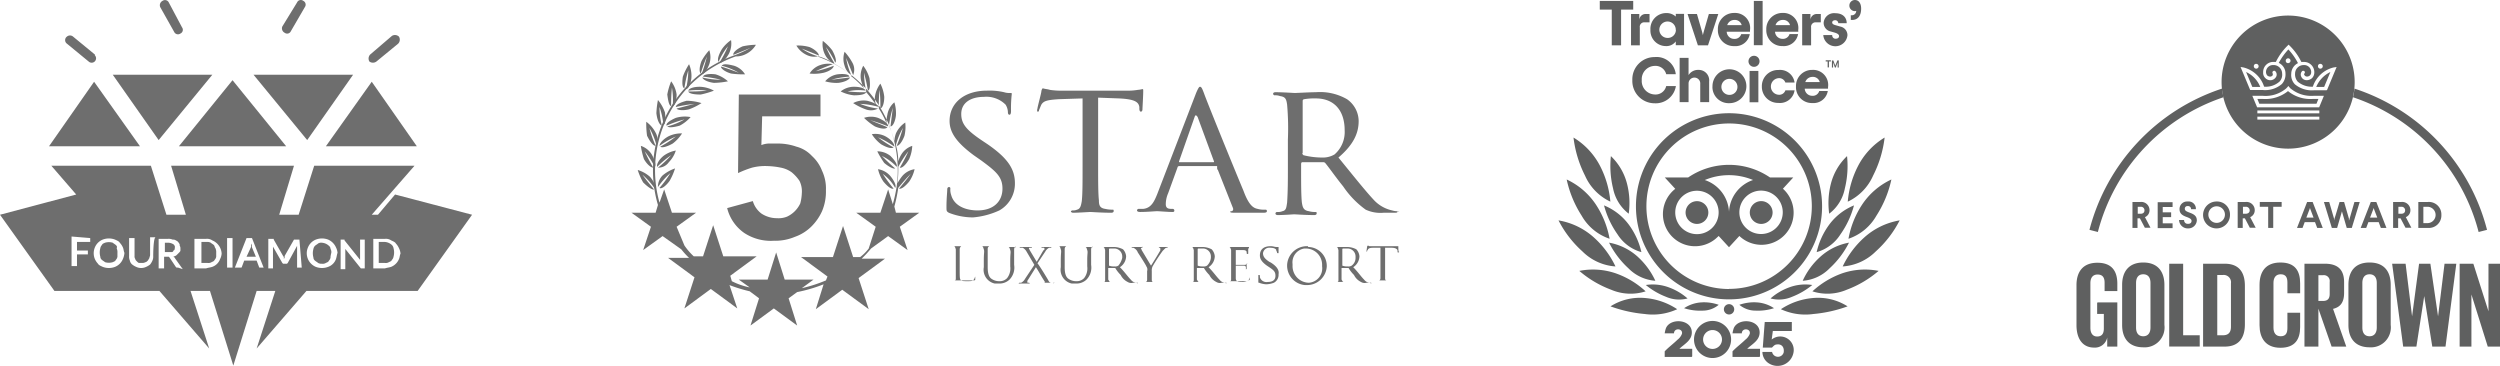<svg xmlns="http://www.w3.org/2000/svg" width="321.456" height="47.049" viewBox="0 0 321.456 47.049">
  <g id="Grupo_391" data-name="Grupo 391" transform="translate(-5968 -10724.999)">
    <g id="Grupo_364" data-name="Grupo 364" transform="translate(171 5495)">
      <g id="Grupo_323" transform="translate(-1115 1315.019)">
        <g id="Grupo_208">
          <g id="Capa_1_00000063625779577249872560000001848298983703057316_" transform="translate(6912 3914.991)">
            <g id="Grupo_206">
              <path id="Trazado_1539" d="M45.4,9.6H32.6L39.5,18Z" fill="#6e6e6e"/>
              <path id="Trazado_1540" d="M27.3,9.6H14.5L20.4,18Z" fill="#6e6e6e"/>
              <path id="Trazado_1541" d="M41.9,18.8H53.6l-5.8-8.3Z" fill="#6e6e6e"/>
              <path id="Trazado_1542" d="M12.1,10.5,6.3,18.8H18Z" fill="#6e6e6e"/>
              <path id="Trazado_1543" d="M29.9,18.8h6.9l-6.9-8.5L23,18.8Z" fill="#6e6e6e"/>
              <path id="Trazado_1544" d="M22.4,4.1a.54.54,0,0,0,.8.2.524.524,0,0,0,.2-.8h0L21.7.3a.54.54,0,0,0-.8-.2.63.63,0,0,0-.3.8h0Z" fill="#6e6e6e"/>
              <path id="Trazado_1545" d="M36.6,4.2a.524.524,0,0,0,.8-.2h0L39.2.9A.54.54,0,0,0,39,.1a.524.524,0,0,0-.8.2L36.3,3.4a.63.63,0,0,0,.3.8Z" fill="#6e6e6e"/>
              <path id="Trazado_1546" d="M8.6,5.6l2.8,2.3a.566.566,0,0,0,.8-.8V7L9.4,4.7a.608.608,0,0,0-.8,0h0a.561.561,0,0,0,0,.9Z" fill="#6e6e6e"/>
              <path id="Trazado_1547" d="M48.4,7.9l2.8-2.3a.744.744,0,0,0,.1-.9.744.744,0,0,0-.9-.1L47.6,7a.744.744,0,0,0-.1.9.75.75,0,0,0,.9,0Z" fill="#6e6e6e"/>
              <g id="Grupo_205">
                <path id="Trazado_1548" d="M27.5,31.5c-.1-.1-.3-.2-.4-.3a.9.9,0,0,0-.5-.1h-.7v2.7h.8a.749.749,0,0,0,.5-.1c.2-.1.3-.1.4-.3a.758.758,0,0,0,.2-.4v-.5a1.268,1.268,0,0,0-.1-.6C27.6,31.8,27.6,31.6,27.5,31.5Z" fill="#6e6e6e"/>
                <path id="Trazado_1549" d="M42.3,31.6a1.489,1.489,0,0,0-.9-.4.749.749,0,0,0-.5.1c-.1.1-.3.2-.4.3a.758.758,0,0,0-.2.4,2.045,2.045,0,0,0,0,1.1.52.52,0,0,0,.2.4c.1.1.3.2.4.3a.9.9,0,0,0,.5.1.749.749,0,0,0,.5-.1c.2-.1.3-.1.4-.3a.758.758,0,0,0,.2-.4V33a4.331,4.331,0,0,1,.1-.5.749.749,0,0,0-.1-.5.52.52,0,0,0-.2-.4Z" fill="#6e6e6e"/>
                <path id="Trazado_1550" d="M32.4,31.5v-.2l-.1.2v.2L31.7,33h1.2l-.5-1.2Z" fill="#6e6e6e"/>
                <path id="Trazado_1551" d="M22.5,31.8a.52.52,0,0,0-.2-.4,1.421,1.421,0,0,0-.6-.2h-.5v1.2h.9a.215.215,0,0,0,.2-.2c.1,0,.1-.1.2-.2a.139.139,0,0,1,0-.2Z" fill="#6e6e6e"/>
                <path id="Trazado_1552" d="M50.8,25l-2.2,2.6h-.8l5.5-6.3H40.4l-2,6.3H35.9l1.9-6.3H22l1.9,6.3H21.4l-2-6.3H6.6L9.8,25,0,27.6l7,9.8H20.5l6.4,7.4-2.4-7.4H27L30,47l3-9.6h2.4L33,44.8l6.4-7.4H53.7l7-9.8ZM11.6,30.6v.5H9.9v1.1h1.4v.5H9.9v1.5H9.2V30.4Zm4.2,2.7a1.838,1.838,0,0,1-1,1,2.208,2.208,0,0,1-1.6,0c-.2-.1-.5-.2-.6-.4a2.092,2.092,0,0,1-.4-.6,1.95,1.95,0,0,1,0-1.5,1.838,1.838,0,0,1,1-1,2.208,2.208,0,0,1,1.6,0c.2.1.5.2.6.4a2.092,2.092,0,0,1,.4.6c.1.2.1.5.2.7A2.354,2.354,0,0,1,15.8,33.3Zm3.9-.4a1.268,1.268,0,0,1-.1.6,2.186,2.186,0,0,1-.3.5,2.186,2.186,0,0,1-.5.3,1.483,1.483,0,0,1-1.3,0A2.186,2.186,0,0,1,17,34a.85.85,0,0,1-.3-.5,1.268,1.268,0,0,1-.1-.6V30.6h.7v2.3a.6.6,0,0,0,.1.4c0,.1.1.2.2.3s.2.2.3.2h.4a.756.756,0,0,0,.4-.1c.1,0,.2-.1.3-.2s.1-.2.2-.3c0-.1.1-.3.1-.4V30.5H20c-.3.1-.3,2.4-.3,2.4Zm3.2,1.5h-.2l-.1-.1-.8-1.2-.1-.1h-.6v1.5h-.7V30.7h1.2a1.268,1.268,0,0,1,.6.1h.1c.2,0,.3.1.5.2a1.38,1.38,0,0,1,.3.4v.1c0,.1.1.2.1.4v.3c0,.1-.1.2-.2.3l-.1.1-.2.2c-.1.1-.2.1-.4.2.1.1.2.1.2.2l1,1.4-.6-.2Zm5.4-1.1a1.651,1.651,0,0,1-1,1c-.3.1-.5.1-.8.2H25V30.7h1.5a1.2,1.2,0,0,1,.8.2,1.948,1.948,0,0,1,1.2,1.7,1.854,1.854,0,0,1-.2.7Zm1.6,1.1h-.7V30.6h.7Zm3.7,0h-.2a.1.1,0,0,1-.1-.1l-.3-.8H31.4l-.3.8a.1.1,0,0,1-.1.1h-.8l1.5-3.8h.7l1.5,3.8Zm5.2,0h-.6V31.6L37,33.8l-.1.1h-.5l-.1-.1-1.2-2.1v2.8h-.6V30.7h.7v.1l1.2,2.1a.349.349,0,0,1,.1.2v.2l.1-.2v-.2l1.2-2.1h.7l.3,3.6Zm4.4-1.1a1.651,1.651,0,0,1-1,1,2.208,2.208,0,0,1-1.6,0,1.9,1.9,0,0,1-1-2.5,1.838,1.838,0,0,1,1-1,2.208,2.208,0,0,1,1.6,0,1.949,1.949,0,0,1,1,1,1.854,1.854,0,0,1,.2.7C43.3,32.8,43.3,33,43.2,33.3Zm4,1.2h-.8l-2-2.5v2.6h-.6V30.8h.5v.1l2,2.5V30.8h.6v3.7Zm4.1-1.2a1.839,1.839,0,0,1-1,1c-.3.1-.5.1-.8.2H48V30.7h1.5a1.2,1.2,0,0,1,.8.2c.2.1.5.2.6.4a2.092,2.092,0,0,1,.4.6,1.854,1.854,0,0,1,.2.7c-.1.2-.1.5-.2.7Z" fill="#6e6e6e"/>
                <path id="Trazado_1553" d="M50.4,31.5a1.489,1.489,0,0,0-.9-.4h-.8v2.7h.8a.749.749,0,0,0,.5-.1c.2-.1.3-.1.4-.3a.758.758,0,0,0,.2-.4,2.054,2.054,0,0,0,0-1.1.758.758,0,0,0-.2-.4Z" fill="#6e6e6e"/>
                <path id="Trazado_1554" d="M14.9,31.5c-.1-.1-.3-.2-.4-.3a1.7,1.7,0,0,0-1,0c-.2.1-.3.1-.4.3h0a.758.758,0,0,0-.2.4,2.045,2.045,0,0,0,0,1.1.52.52,0,0,0,.2.4c.1.1.3.2.4.3a1.7,1.7,0,0,0,1,0c.2-.1.3-.1.4-.3a.758.758,0,0,0,.2-.4v-.5a1.268,1.268,0,0,0-.1-.6c.1-.2,0-.3-.1-.4Z" fill="#6e6e6e"/>
              </g>
            </g>
          </g>
        </g>
      </g>
      <g id="Capa_1" data-name="Capa 1" transform="translate(5997.39 5230)">
        <g id="Grupo_361" data-name="Grupo 361" transform="translate(0.01)">
          <path id="Trazado_2115" data-name="Trazado 2115" d="M159.156,245.425v1.146h-2.441l-.148,1.1a1.737,1.737,0,0,1,2.785,1.763,2.082,2.082,0,0,1-3.079,1.345,1.763,1.763,0,0,1-.9-1.515h1.245a.767.767,0,0,0,1.491.071c.111-.717-.3-1.188-1.044-1-.191.049-.442.375-.472.375h-1.171l.25-3.29h3.489Z" transform="translate(-129.159 -204.014)" fill="#5f6060"/>
          <path id="Trazado_2116" data-name="Trazado 2116" d="M108.028,247a2.384,2.384,0,1,1-2.384-2.384A2.384,2.384,0,0,1,108.028,247Zm-1.171,0a1.214,1.214,0,1,0-.356.859A1.215,1.215,0,0,0,106.857,247Z" transform="translate(-85.84 -203.349)" fill="#5f6060"/>
          <path id="Trazado_2117" data-name="Trazado 2117" d="M132.61,246.361a3.569,3.569,0,0,1,.16-.661c.584-1.392,3.467-1.151,3.322.68-.071.889-.884,1.333-1.475,1.861-.034.03-.1,0-.064.115h1.594v.972l-.074.074H132.61v-.722c.508-.538,1.119-.979,1.645-1.495a1.7,1.7,0,0,0,.577-.771c.132-.7-1.017-.781-1.026-.051h-1.2Z" transform="translate(-110.239 -203.504)" fill="#5f6060"/>
          <path id="Trazado_2118" data-name="Trazado 2118" d="M80.92,246.361a3.566,3.566,0,0,1,.16-.661c.584-1.392,3.467-1.151,3.322.68-.071.889-.884,1.333-1.475,1.861-.034.03-.1,0-.064.115h1.594v.972l-.074.074H80.92v-.722c.508-.538,1.119-.979,1.645-1.495a1.7,1.7,0,0,0,.577-.771c.132-.7-1.017-.781-1.026-.051h-1.2Z" transform="translate(-67.269 -203.504)" fill="#5f6060"/>
          <path id="Trazado_2119" data-name="Trazado 2119" d="M37.706,1.964H37.59v.6h.167c.682,0,1.164-.466,1.164-1.464,0-.633-.282-1.1-.8-1.1a.71.71,0,0,0-.715.715V.749a.714.714,0,0,0,.715.682.566.566,0,0,0,.165-.034.558.558,0,0,1-.582.565ZM9.6,1.232H8.054V5.824h-1.2V1.232H5.313V.116h4.3V1.232ZM9.964,26.51a11.967,11.967,0,1,1,3.5,8.472,11.967,11.967,0,0,1-3.5-8.472Zm1.346,0A10.64,10.64,0,0,0,21.931,37.161v-.017A10.634,10.634,0,1,0,11.31,26.51Zm6.5,2.281a1.466,1.466,0,0,0,1.463-1.464V27.31a1.463,1.463,0,1,0-1.463,1.481Zm8.262,0a1.466,1.466,0,0,0,1.463-1.464V27.31a1.466,1.466,0,1,0-1.464,1.481Zm2.792-4.528,1.329-1.446H27.2a9.341,9.341,0,0,0-10.521,0H13.672l1.346,1.464A4.128,4.128,0,1,0,20.2,30.707c.132-.117.266-.234.4-.367l1.329,1.448L23.26,30.34a4.132,4.132,0,1,0,5.6-6.076ZM15.017,27.327a2.79,2.79,0,1,0,.814-1.98,2.792,2.792,0,0,0-.814,1.98Zm3.806-4.177a4.556,4.556,0,0,1,3.108,4.095,4.539,4.539,0,0,1,3.091-4.1,8.015,8.015,0,0,0-6.2,0Zm4.439,4.16a2.79,2.79,0,1,0,.814-1.98,2.792,2.792,0,0,0-.814,1.98ZM22.6,39.774a.664.664,0,1,1-.194-.471.665.665,0,0,1,.194.471Zm-7.331-.017a8.8,8.8,0,0,0-4.056-1.431,7.1,7.1,0,0,0-4.522,1.065,17.225,17.225,0,0,0,4.388.982,7.488,7.488,0,0,0,4.188-.616Zm-7.8-4.575a10.964,10.964,0,0,1,3.74,2.279,6.358,6.358,0,0,1-4.454-.216,13.517,13.517,0,0,1-4.073-2.413,9.023,9.023,0,0,1,4.786.349Zm-.133-.916a11.812,11.812,0,0,0-2.775-3.729,9.063,9.063,0,0,0-4.554-2.2A13.822,13.822,0,0,0,3.086,32.33a6.643,6.643,0,0,0,4.255,1.93ZM4.862,26.377A11.769,11.769,0,0,1,6.575,30.7a6.537,6.537,0,0,1-3.59-2.963,14.094,14.094,0,0,1-1.928-4.66,9.137,9.137,0,0,1,3.806,3.3Zm1.812-.449a12.254,12.254,0,0,0-1.3-4.543,9.211,9.211,0,0,0-3.44-3.7,14.643,14.643,0,0,0,1.48,4.893,6.647,6.647,0,0,0,3.258,3.346Zm3.54,7.106A9.651,9.651,0,0,1,12.458,36.1,5.375,5.375,0,0,1,9,34.5a11.432,11.432,0,0,1-2.493-3.3,7.51,7.51,0,0,1,3.707,1.831ZM16.6,38.376a7.507,7.507,0,0,0-2.377-1.414,5.913,5.913,0,0,0-2.991-.317,9.441,9.441,0,0,0,2.593,1.515,4.222,4.222,0,0,0,2.775.216Zm1.829.5a5.718,5.718,0,0,1,2.178.317,3.234,3.234,0,0,1-2.094.749,6.676,6.676,0,0,1-2.36-.315,4.478,4.478,0,0,1,2.278-.749Zm-7.763-6.457A9.54,9.54,0,0,0,9.1,28.956,7.5,7.5,0,0,0,5.859,26.41,11.635,11.635,0,0,0,7.6,30.139a5.325,5.325,0,0,0,3.063,2.279ZM8.819,23.632a9.971,9.971,0,0,1,.216,3.845,5.425,5.425,0,0,1-2.011-3.244,12.074,12.074,0,0,1-.282-4.16,7.437,7.437,0,0,1,2.077,3.562ZM28.6,39.757a8.8,8.8,0,0,1,4.056-1.431,7.1,7.1,0,0,1,4.522,1.065,17.225,17.225,0,0,1-4.388.982,7.483,7.483,0,0,1-4.19-.616Zm7.779-4.576a11.2,11.2,0,0,0-3.724,2.279,6.3,6.3,0,0,0,4.437-.216,13.517,13.517,0,0,0,4.073-2.413,9.023,9.023,0,0,0-4.789.351Zm.165-.916a11.812,11.812,0,0,1,2.775-3.729,9.063,9.063,0,0,1,4.554-2.2A13.822,13.822,0,0,1,40.8,32.329a6.643,6.643,0,0,1-4.255,1.93ZM39,26.377A11.769,11.769,0,0,0,37.291,30.7a6.537,6.537,0,0,0,3.59-2.963,14.094,14.094,0,0,0,1.928-4.66A9.137,9.137,0,0,0,39,26.377Zm-1.8-.449a12.255,12.255,0,0,1,1.3-4.543,9.211,9.211,0,0,1,3.44-3.7,14.6,14.6,0,0,1-1.48,4.893A6.647,6.647,0,0,1,37.2,25.929Zm-3.55,7.106A9.328,9.328,0,0,0,31.406,36.1a5.344,5.344,0,0,0,3.457-1.6,11.432,11.432,0,0,0,2.494-3.3,7.51,7.51,0,0,0-3.707,1.834Zm-6.382,5.341a7.507,7.507,0,0,1,2.377-1.414,5.917,5.917,0,0,1,2.993-.317,9.441,9.441,0,0,1-2.593,1.515,4.222,4.222,0,0,1-2.775.216Zm-1.829.5a5.718,5.718,0,0,0-2.178.317,3.234,3.234,0,0,0,2.094.749,6.676,6.676,0,0,0,2.36-.315,4.478,4.478,0,0,0-2.278-.749ZM33.2,32.418a9.576,9.576,0,0,1,1.562-3.462A7.5,7.5,0,0,1,38,26.41a11.635,11.635,0,0,1-1.744,3.729A5.325,5.325,0,0,1,33.2,32.418Zm1.829-8.787a9.97,9.97,0,0,0-.216,3.845,5.339,5.339,0,0,0,2.011-3.244,12.116,12.116,0,0,0,.283-4.16,7.453,7.453,0,0,0-2.079,3.562ZM11.71,2.878V1.8h-.483a.807.807,0,0,0-.832.749V1.8H9.331V5.824h1.13v-2.3a.567.567,0,0,1,.648-.65h.6Zm.116.933A2.025,2.025,0,0,1,13.821,1.68a1.762,1.762,0,0,1,1.264.449V1.78H16.15V5.807H15.085V5.325a1.5,1.5,0,0,1-1.3.6A1.994,1.994,0,0,1,11.827,3.81Zm3.258,0a1.056,1.056,0,1,0-1.048,1.065,1.037,1.037,0,0,0,1.065-1,.1.1,0,0,1-.017-.066ZM17.809,1.8H16.6l1.329,4.027h1.3L20.551,1.8H19.338l-.616,2.131c-.015.056-.029.106-.042.154h0c-.046.17-.083.3-.108.445a3.628,3.628,0,0,0-.1-.417h0c-.015-.056-.032-.115-.049-.181L17.808,1.8Zm6.816,2.281H21.634A.956.956,0,0,0,22.6,5a.869.869,0,0,0,.9-.616h1.1a1.86,1.86,0,0,1-2,1.544,2.034,2.034,0,0,1-2.1-2.131,2.066,2.066,0,0,1,2.011-2.131H22.6a1.936,1.936,0,0,1,2.028,2.214v.2ZM21.7,3.229h1.861a.906.906,0,0,0-.948-.666.964.964,0,0,0-.914.666ZM26.253.116h-1.13V5.807h1.13ZM30.84,4.077H27.849a.956.956,0,0,0,.963.916.869.869,0,0,0,.9-.616h1.1a1.86,1.86,0,0,1-1.994,1.547,2.034,2.034,0,0,1-2.094-2.131A2.066,2.066,0,0,1,28.73,1.664h.07a1.936,1.936,0,0,1,2.028,2.214l.017.2Zm-2.925-.849h1.861a.906.906,0,0,0-.948-.666.964.964,0,0,0-.914.666Zm5.819-.351V1.8h-.5a.807.807,0,0,0-.832.749V1.8H31.338V5.824h1.147v-2.3a.574.574,0,0,1,.648-.65h.6ZM34.05,4.51H35.2a.429.429,0,0,0,.383.466h.066c.267,0,.432-.133.432-.332s-.182-.332-.548-.449L35,4.044a1.126,1.126,0,0,1-.9-1.115A1.335,1.335,0,0,1,35.6,1.7c.948,0,1.463.533,1.463,1.282H35.98A.387.387,0,0,0,35.6,2.6h-.02c-.233,0-.383.133-.383.283,0,.184.15.283.466.366l.582.167a1.127,1.127,0,0,1,.914,1.115,1.56,1.56,0,0,1-3.108-.017ZM9.5,10.3a2.856,2.856,0,0,1,2.875-2.963,2.482,2.482,0,0,1,2.71,2.2h-1.23a1.421,1.421,0,0,0-1.48-1.065A1.711,1.711,0,0,0,10.712,10.3a1.727,1.727,0,0,0,1.662,1.847,1.4,1.4,0,0,0,1.48-1.081H15.1a2.628,2.628,0,0,1-2.726,2.214A2.871,2.871,0,0,1,9.5,10.3Zm7.23-2.861H15.582v5.692H16.73V10.7a.752.752,0,1,1,1.5.1v2.33h1.147V10.469A1.343,1.343,0,0,0,18.01,8.987a1.435,1.435,0,0,0-1.281.666V7.44Zm3.076,3.695a2.179,2.179,0,1,1,2.178,2.131A2.085,2.085,0,0,1,19.8,11.133Zm3.207,0A1.031,1.031,0,1,0,21.982,12.2a1.015,1.015,0,0,0,1.031-.982ZM25.14,7.172a.71.71,0,1,0,.507.208.715.715,0,0,0-.507-.208Zm.565,5.976V9.121h-1.13v4.027Zm.449-2.014A2.074,2.074,0,0,1,28.148,9h.133a1.873,1.873,0,0,1,2.079,1.615H29.179a.849.849,0,0,0-.881-.565,1.074,1.074,0,0,0-.98,1.149,1.056,1.056,0,0,0,.98.982.83.83,0,0,0,.881-.565H30.36a1.889,1.889,0,0,1-2.079,1.615,2.074,2.074,0,0,1-2.127-2v-.1Zm5.519.267h2.991v-.2a1.936,1.936,0,0,0-2.028-2.214h-.083a2.066,2.066,0,0,0-2.011,2.131,2.036,2.036,0,0,0,2.1,2.131,1.86,1.86,0,0,0,1.99-1.549h-1.1a.856.856,0,0,1-.9.616.956.956,0,0,1-.965-.916Zm1.928-.849H31.738a.964.964,0,0,1,.914-.666.907.907,0,0,1,.948.665Zm.764-2.8h.665V7.9h-.25v.766h-.167V7.906h-.25v-.15Zm.98.015.25.682.267-.682h.182v.916h-.15v-.65l-.233.65h-.116l-.233-.65v.65h-.15V7.771h.182Z" transform="translate(-0.01)" fill="#5f6060" fill-rule="evenodd"/>
        </g>
      </g>
      <g id="Grupo_207" transform="translate(5788 5230.955)">
        <path id="Trazado_1555" d="M95.1,22.3a7.74,7.74,0,0,0,.7-1.6,5.071,5.071,0,0,0-1.6.9,2.056,2.056,0,0,0-.6,1.5,9.345,9.345,0,0,1,1.6-1.8,13.3,13.3,0,0,1-1.4,1.9C94,23.4,94.6,23,95.1,22.3Z" fill="#6e6e6e"/>
        <path id="Trazado_1556" d="M93.1,23.4c-.5-.6-1-1.2-1.5-1.9a9.345,9.345,0,0,1,1.6,1.8c.2-.2-.1-.9-.6-1.5a4.172,4.172,0,0,0-1.6-.9,7.742,7.742,0,0,0,.7,1.6C92.3,23.1,92.9,23.5,93.1,23.4Z" fill="#6e6e6e"/>
        <path id="Trazado_1557" d="M94.3,19.1c-.6.5-.9,1.1-.8,1.4A11.919,11.919,0,0,1,95.3,19a12.878,12.878,0,0,1-1.7,1.6,1.638,1.638,0,0,0,1.4-.7,3.766,3.766,0,0,0,.9-1.5,3.741,3.741,0,0,0-1.6.7Z" fill="#6e6e6e"/>
        <path id="Trazado_1558" d="M93,20.6a21.158,21.158,0,0,1-1.1-2.1,13.735,13.735,0,0,1,1.3,2c.2-.2,0-.9-.4-1.6a2.586,2.586,0,0,0-1.4-1.1,10.46,10.46,0,0,0,.4,1.7C92.2,20.2,92.7,20.6,93,20.6Z" fill="#6e6e6e"/>
        <path id="Trazado_1559" d="M94.9,16.6c-.7.4-1.1.9-1.1,1.2a11.252,11.252,0,0,1,2.1-1.2,13.735,13.735,0,0,1-2,1.3c.2.2.9,0,1.6-.4a4.894,4.894,0,0,0,1.2-1.3,3.661,3.661,0,0,0-1.8.4Z" fill="#6e6e6e"/>
        <path id="Trazado_1560" d="M93.3,17.8a15.545,15.545,0,0,1-.8-2.3,8.488,8.488,0,0,1,.9,2.2,1.817,1.817,0,0,0-.1-1.6,4.071,4.071,0,0,0-1.2-1.4,10.868,10.868,0,0,0,.1,1.8c.4.8.8,1.3,1.1,1.3Z" fill="#6e6e6e"/>
        <path id="Trazado_1561" d="M95.9,14.2c-.7.3-1.3.7-1.2,1a15.544,15.544,0,0,1,2.3-.8,8.488,8.488,0,0,1-2.2.9c.2.2.9.1,1.6-.1a4.863,4.863,0,0,0,1.4-1.1,4.011,4.011,0,0,0-1.9.1Z" fill="#6e6e6e"/>
        <path id="Trazado_1562" d="M94.1,15.2a9.863,9.863,0,0,1-.3-2.4,9.484,9.484,0,0,1,.5,2.3c.3-.1.3-.8.2-1.6a5.071,5.071,0,0,0-.9-1.6,11.137,11.137,0,0,0-.2,1.7C93.5,14.5,93.8,15.1,94.1,15.2Z" fill="#6e6e6e"/>
        <path id="Trazado_1563" d="M97.3,12c-.8.2-1.4.5-1.4.8a20.023,20.023,0,0,1,2.4-.4c-.8.2-1.5.4-2.3.6.1.2.8.3,1.6.1a7.973,7.973,0,0,0,1.6-.8,6.8,6.8,0,0,0-1.9-.3Z" fill="#6e6e6e"/>
        <path id="Trazado_1564" d="M95.3,12.7a19.272,19.272,0,0,1,.1-2.4,9.663,9.663,0,0,1,.1,2.4c.3-.1.5-.7.5-1.5a3.63,3.63,0,0,0-.7-1.7,8.447,8.447,0,0,0-.5,1.7c.1.7.2,1.4.5,1.5Z" fill="#6e6e6e"/>
        <path id="Trazado_1565" d="M99,10.2c-.8,0-1.4.2-1.5.5a9.637,9.637,0,0,1,2.4,0,19.269,19.269,0,0,1-2.4.1c.1.3.8.4,1.6.4a10.926,10.926,0,0,0,1.7-.5,4.075,4.075,0,0,0-1.8-.5Z" fill="#6e6e6e"/>
        <path id="Trazado_1566" d="M97,10.4a15.533,15.533,0,0,1,.5-2.3,9.863,9.863,0,0,1-.3,2.4c.3,0,.6-.6.7-1.4a3.8,3.8,0,0,0-.3-1.8,7.973,7.973,0,0,0-.8,1.6C96.7,9.6,96.7,10.3,97,10.4Z" fill="#6e6e6e"/>
        <path id="Trazado_1567" d="M102.6,9.5a4.172,4.172,0,0,0-1.6-.9c-.8-.1-1.5,0-1.6.3a15.719,15.719,0,0,1,2.3.4A9.863,9.863,0,0,1,99.3,9c.1.3.7.6,1.5.7a9.908,9.908,0,0,0,1.8-.2Z" fill="#6e6e6e"/>
        <path id="Trazado_1568" d="M99.9,6.3a20.156,20.156,0,0,1-.7,2.3c.3,0,.7-.5,1-1.3a2.775,2.775,0,0,0,0-1.8,7.1,7.1,0,0,0-1,1.4c-.3.8-.3,1.4-.1,1.6a19.45,19.45,0,0,1,.8-2.2Z" fill="#6e6e6e"/>
        <path id="Trazado_1569" d="M101.7,7.6c0,.3.6.7,1.3.9a10.869,10.869,0,0,0,1.8.1,2.586,2.586,0,0,0-1.4-1.1c-.8-.2-1.4-.3-1.6,0a8.488,8.488,0,0,1,2.2.9C103.2,8.1,102.4,7.8,101.7,7.6Z" fill="#6e6e6e"/>
        <path id="Trazado_1570" d="M102.6,5a13.9,13.9,0,0,1-1.1,2.1c.3.1.8-.4,1.2-1.1a2.885,2.885,0,0,0,.3-1.8,4.561,4.561,0,0,0-1.2,1.2c-.4.7-.6,1.3-.4,1.6A8.175,8.175,0,0,1,102.6,5Z" fill="#6e6e6e"/>
        <path id="Trazado_1571" d="M124.1,23.2c.2-.2-.1-.9-.6-1.5a2.6,2.6,0,0,0-1.6-.9,4.594,4.594,0,0,0,.7,1.6c.5.6,1,1,1.3.9a23.069,23.069,0,0,1-1.4-1.9,5.48,5.48,0,0,1,1.6,1.8Z" fill="#6e6e6e"/>
        <path id="Trazado_1572" d="M124.3,20.5c.1-.3-.2-.8-.8-1.4a2.716,2.716,0,0,0-1.7-.6,11.9,11.9,0,0,0,.9,1.5c.6.5,1.2.8,1.4.7-.6-.5-1.2-1.1-1.7-1.6a6.222,6.222,0,0,1,1.9,1.4Z" fill="#6e6e6e"/>
        <path id="Trazado_1573" d="M122.9,16.6a2.777,2.777,0,0,0-1.8-.3,4.894,4.894,0,0,0,1.2,1.3c.7.4,1.3.6,1.6.4a13.735,13.735,0,0,1-2-1.3,11.252,11.252,0,0,1,2.1,1.2c0-.4-.4-.9-1.1-1.3Z" fill="#6e6e6e"/>
        <path id="Trazado_1574" d="M121.9,14.2a2.775,2.775,0,0,0-1.8,0,7.551,7.551,0,0,0,1.4,1.1c.7.3,1.4.4,1.6.1-.7-.3-1.5-.6-2.2-.9a20.944,20.944,0,0,1,2.3.8c0-.4-.6-.8-1.3-1.1Z" fill="#6e6e6e"/>
        <path id="Trazado_1575" d="M120.5,12a2.885,2.885,0,0,0-1.8.3,7.973,7.973,0,0,0,1.6.8,1.914,1.914,0,0,0,1.6-.1,8.648,8.648,0,0,1-2.3-.6,10.039,10.039,0,0,1,2.4.4c-.1-.3-.7-.6-1.5-.8Z" fill="#6e6e6e"/>
        <path id="Trazado_1576" d="M120.3,10.7c-.1-.3-.7-.5-1.5-.5a2.716,2.716,0,0,0-1.7.6,4.8,4.8,0,0,0,1.7.5c.8,0,1.4-.1,1.6-.4a19.269,19.269,0,0,1-2.4-.1,5.863,5.863,0,0,1,2.3-.1Z" fill="#6e6e6e"/>
        <path id="Trazado_1577" d="M116.7,8.6a2.6,2.6,0,0,0-1.6.9,5.244,5.244,0,0,0,1.7.2c.8-.1,1.4-.4,1.5-.7l-2.4.3a10.113,10.113,0,0,1,2.3-.4C118.2,8.6,117.5,8.5,116.7,8.6Z" fill="#6e6e6e"/>
        <path id="Trazado_1578" d="M114.5,7.4a2.586,2.586,0,0,0-1.4,1.1,5.462,5.462,0,0,0,1.8-.1c.8-.2,1.3-.6,1.3-.9a15.456,15.456,0,0,1-2.3.7,20.363,20.363,0,0,1,2.2-.9,3.063,3.063,0,0,0-1.6.1Z" fill="#6e6e6e"/>
        <path id="Trazado_1579" d="M103.9,21.3a13.356,13.356,0,0,1,1.8-.7,6.8,6.8,0,0,1,2-.2,9.852,9.852,0,0,1,1.7.2,3.506,3.506,0,0,1,1.4.6,5.241,5.241,0,0,1,1,1.1,3.049,3.049,0,0,1,.3,1.6,5.852,5.852,0,0,1-.2,1.3,3.512,3.512,0,0,1-1.7,1.7,2.953,2.953,0,0,1-1.3.2,3.606,3.606,0,0,1-2-.6,3.088,3.088,0,0,1-1.1-1.6l-3.3.9a5.51,5.51,0,0,0,2.2,3.2,6.213,6.213,0,0,0,3.8,1,6.461,6.461,0,0,0,2.7-.5,5.71,5.71,0,0,0,2.1-1.3,6.606,6.606,0,0,0,1.4-2,6.461,6.461,0,0,0,.5-2.7,5.338,5.338,0,0,0-.5-2.5,4.968,4.968,0,0,0-1.3-1.9,4.15,4.15,0,0,0-2-1.2,7.267,7.267,0,0,0-2.5-.4h-1.1a2.92,2.92,0,0,0-.9.2L107,14h7.5V11.2H104Z" fill="#6e6e6e"/>
        <path id="Trazado_1580" d="M124.2,26.4l-.2-.8a20.482,20.482,0,0,0,.5-2.4h0c.5-.6,1-1.2,1.6-1.8-.5.7-1,1.3-1.5,1.9.3.1.8-.3,1.3-.9a4.594,4.594,0,0,0,.7-1.6,2.6,2.6,0,0,0-1.6.9,7.017,7.017,0,0,0-.6.9,14.77,14.77,0,0,0,.1-2.1h0a13.735,13.735,0,0,1,1.3-2,21.159,21.159,0,0,1-1.1,2.1c.3.1.8-.4,1.2-1.1a4.711,4.711,0,0,0,.4-1.7,2.586,2.586,0,0,0-1.4,1.1,3.553,3.553,0,0,0-.4.9,7.612,7.612,0,0,0-.3-2.1h0a8.488,8.488,0,0,1,.9-2.2,20.94,20.94,0,0,1-.8,2.3c.3,0,.7-.5,1-1.3a5.013,5.013,0,0,0,.1-1.7,3.325,3.325,0,0,0-1.2,1.4,3.553,3.553,0,0,0-.2,1,11.764,11.764,0,0,0-.7-2h0a15.536,15.536,0,0,1,.5-2.3l-.3,2.4c.3,0,.6-.6.7-1.4a4.678,4.678,0,0,0-.2-1.7,2.6,2.6,0,0,0-.9,1.6,3.75,3.75,0,0,0-.1,1.1,11.4,11.4,0,0,0-1-1.9h0a19.275,19.275,0,0,1,.1-2.4,19.268,19.268,0,0,1,.1,2.4c.3-.1.5-.7.5-1.5a4.8,4.8,0,0,0-.5-1.7,3.63,3.63,0,0,0-.7,1.7,2.153,2.153,0,0,0,.2,1.1,21.965,21.965,0,0,0-1.4-1.8h.1a9.863,9.863,0,0,1-.3-2.4c.2.8.4,1.6.5,2.3.3-.1.3-.8.2-1.6a4.812,4.812,0,0,0-.8-1.6,2.777,2.777,0,0,0-.3,1.8,4.874,4.874,0,0,0,.4,1.1,12.878,12.878,0,0,0-1.7-1.6h.1a8.779,8.779,0,0,1-.7-2.3c.3.7.6,1.5.9,2.2a1.817,1.817,0,0,0-.1-1.6,7.1,7.1,0,0,0-1-1.4,2.775,2.775,0,0,0,0,1.8,2.075,2.075,0,0,0,.6,1,13.733,13.733,0,0,0-2-1.3h.1a21.16,21.16,0,0,1-1.1-2.1,10.6,10.6,0,0,1,1.2,2c.2-.2,0-.9-.4-1.6a6.788,6.788,0,0,0-1.2-1.2,2.885,2.885,0,0,0,.3,1.8,2.361,2.361,0,0,0,.8.9,7.741,7.741,0,0,0-1.6-.7h-.1c-.1,0-.2-.1-.3-.1a7.572,7.572,0,0,1-1.8-.9s1.8.7,2.2.9c0-.3-.5-.8-1.2-1.1a5.244,5.244,0,0,0-1.7-.2,3,3,0,0,0,1.3,1.2,2.2,2.2,0,0,0,1.4.2A15.542,15.542,0,0,1,124.3,23a18.916,18.916,0,0,1-.5,2.3l-.6-1.9-1,3h-3.1l2.5,1.8-.9,2.8a5.731,5.731,0,0,1-1.1,1.1h-.9l-1.3-4-1.3,4H112l3.4,2.5-.2.5a18.613,18.613,0,0,1-3.1,1l1.5-1.1h-3.7l-1.1-3.5L107.7,35H104l1.4,1a8.955,8.955,0,0,1-2.3-.8l-.2-.7,3.4-2.5H102l-1.3-4-1.3,4H98.2A8.064,8.064,0,0,1,97,30.6l-1-2.4,2.5-1.8H95.4l-1-3-.6,1.7a15.5,15.5,0,0,1,9.8-18.8,2.768,2.768,0,0,0,1.3-.3,3.039,3.039,0,0,0,1.3-1.2,8.807,8.807,0,0,0-1.7.2c-.7.3-1.3.8-1.2,1.1.5-.2,2.2-.9,2.2-.9a14.722,14.722,0,0,1-2.2,1h0a15.721,15.721,0,0,0-9.7,19.2l-.3,1H90.2l2.5,1.8-1,3,2.5-1.8,2.4,1.7a9.957,9.957,0,0,0,1,1.1H94.9l3.4,2.5-1.3,4,3.4-2.5,3.4,2.5-1-3a19.752,19.752,0,0,0,2.6.8l1.2.9-1.1,3.5,3-2.2,3,2.2-1.1-3.5,1.1-.8a19.062,19.062,0,0,0,3.4-1l-1,3.2,3.4-2.5,3.4,2.5-1.3-4,3.4-2.5h-3A15.382,15.382,0,0,0,121,31l2.2-1.6,2.5,1.8-1-3,2.5-1.8Z" fill="#6e6e6e"/>
        <path id="Trazado_1581" d="M137.5,26.1a3.946,3.946,0,0,0,2-3.5c0-1.8-.9-3.2-3.5-5l-.6-.4c-2.1-1.4-2.8-2.2-2.8-3.5,0-1.5,1.3-2.2,2.9-2.2a3.487,3.487,0,0,1,2.8,1,1.929,1.929,0,0,1,.3,1c0,.2.1.3.2.3s.2-.1.2-.5a16.2,16.2,0,0,1,.1-2.2c0-.1-.1-.1-.2-.1a2.2,2.2,0,0,1-.8-.1,8.2,8.2,0,0,0-2.2-.2c-2.8,0-4.8,1.5-4.8,3.9,0,1.4.8,2.7,3.1,4.4l1,.7c1.9,1.4,2.7,2.1,2.7,3.6,0,1.6-1.1,2.8-3.2,2.8-1.4,0-3-.5-3.4-2a1.949,1.949,0,0,1-.1-.8c0-.2-.1-.2-.2-.2s-.2.1-.2.3c0,.3-.1,1.2-.1,2.2,0,.6,0,.6.3.8a8.533,8.533,0,0,0,3.1.6,10.079,10.079,0,0,0,3.4-.9Z" fill="#6e6e6e"/>
        <path id="Trazado_1582" d="M142.4,13.4c.1,0,.2,0,.2-.2.1-.2.2-.5.3-.7.3-.5.8-.6,2.2-.7l3.1-.1v8.7c0,2,0,3.6-.1,4.5-.1.6-.2,1-.6,1.1a1.268,1.268,0,0,1-.6.1.349.349,0,0,0-.2.1c0,.1.1.2.3.2.6,0,2.1-.1,2.2-.1s1.5.1,2.7.1c.2,0,.3-.1.3-.2s0-.2-.1-.2h0a3.751,3.751,0,0,1-1-.1c-.7-.1-.8-.5-.8-1.1-.1-.9-.1-2.5-.1-4.5V11.6l2.7.1c2.1.1,2.5.5,2.6,1.1V13c0,.3.1.4.2.4s.2-.1.2-.3.1-1.7.1-2.4c0-.1,0-.2-.1-.2a3.535,3.535,0,0,1-.6.1,7.569,7.569,0,0,1-1.5.1h-8.1a9.7,9.7,0,0,1-1.7-.1c-.3-.1-.6-.1-.9-.2-.1,0-.2.3-.2.4,0,.2-.5,2-.5,2.2-.1.3,0,.4,0,.4Z" fill="#6e6e6e"/>
        <path id="Trazado_1583" d="M165.6,20.9l1.9,4.8c.1.2.1.4-.1.5h-.1c-.1,0-.1,0-.1.1s.3.1.8.1h3.4c.2,0,.5,0,.5-.2s-.1-.2-.3-.2a2.768,2.768,0,0,1-.9-.1c-.5-.1-1.1-.4-1.8-2.3-1.3-3.1-4.8-11.7-5.1-12.6-.2-.5-.3-.8-.5-.8-.1,0-.2.1-.5.8l-5,13c-.4,1-.8,1.8-1.8,1.9h-.6a.215.215,0,0,0-.2.2h0c0,.1.1.2.4.2.9,0,1.9-.1,2.2-.1.2,0,1.4.1,1.9.1.2,0,.3,0,.3-.2a.215.215,0,0,0-.2-.2h-.2c-.4,0-.7-.1-.7-.6a3.529,3.529,0,0,1,.3-1.4l1.2-3.3a.215.215,0,0,1,.2-.2h4.9c0,.4,0,.4.1.5Zm-.6-1h-4.3c-.1,0-.1,0-.1-.1l2-5.7c.1-.3.2-.3.4,0l2.1,5.7c0,.1,0,.1-.1.1Z" fill="#6e6e6e"/>
        <path id="Trazado_1584" d="M188.8,26.2a2.2,2.2,0,0,1-.8-.1,4.523,4.523,0,0,1-2.4-1.4c-1.2-1.3-2.7-3.2-4.5-5.4,2-1.7,2.6-3.2,2.6-4.7a3.46,3.46,0,0,0-1.5-2.8,6.951,6.951,0,0,0-4-.9c-.7,0-2.5.1-2.7.1-.1,0-1.6-.1-2.5-.1-.2,0-.3.1-.3.2a.215.215,0,0,0,.2.2,1.7,1.7,0,0,1,.7.1c.7.1.8.4.9,1.1a34.839,34.839,0,0,1,.1,4.5v3.6c0,1.5,0,3-.1,4.5-.1.6-.1,1-.6,1.1a1.483,1.483,0,0,1-.7.1.215.215,0,0,0-.2.2h0c0,.1.1.2.3.2.7,0,2.1-.1,2.1-.1.1,0,1.5.1,2.6.1.2,0,.3-.1.3-.2s0-.2-.1-.2h0a2.768,2.768,0,0,1-.9-.1c-.7-.1-.8-.5-.9-1.1-.1-.9-.1-2.5-.1-4.5v-.5a.349.349,0,0,1,.1-.2h2.7a.367.367,0,0,1,.3.1c.5.6,1.4,1.9,2.3,3a11.845,11.845,0,0,0,2.9,3,4.494,4.494,0,0,0,2.3.4h1.3c.4,0,.5,0,.5-.2.3.1.2,0,.1,0Zm-8.2-7.3a2.934,2.934,0,0,1-1.6.4,9.862,9.862,0,0,1-2.4-.3c-.1-.1-.2-.2-.1-.3V12a.215.215,0,0,1,.2-.2,7.569,7.569,0,0,1,1.5-.1c2.3,0,3.7,1.5,3.7,4.1a3.821,3.821,0,0,1-1.3,3.1Z" fill="#6e6e6e"/>
        <path id="Trazado_1585" d="M134.4,34.6h0c-.1.2-.1.3-.2.4-.1.2-.4.2-.8.2-.5,0-.8,0-.9-.2-.1-.1-.1-.5-.1-1.4V31.1a.52.52,0,0,1,.2-.4h-1c.2,0,.2.1.3.4v3.7c0,.2,0,.3-.2.3H134c.4,0,.4,0,.4-.2Z" fill="#6e6e6e"/>
        <path id="Trazado_1586" d="M139.6,30.8h-1c.2,0,.2.1.3.4s0,.4,0,1.3v.8a2.026,2.026,0,0,1-.4,1.5,1.284,1.284,0,0,1-1,.4,1.689,1.689,0,0,1-1-.3c-.3-.2-.5-.6-.5-1.5V31.1c0-.3.1-.3.2-.4h-1c.2,0,.2.1.3.4s0,.4,0,1.4v.9a1.817,1.817,0,0,0,1.4,2.1h.5a1.872,1.872,0,0,0,1.4-.5,2.211,2.211,0,0,0,.6-1.9v-2a.52.52,0,0,1,.2-.4c-.1.2,0,.2,0,.1C139.6,30.9,139.7,30.9,139.6,30.8Z" fill="#6e6e6e"/>
        <path id="Trazado_1587" d="M144.4,35.4h-.2c-.2,0-.3-.1-.4-.3s-1.2-2-1.4-2.2l1-1.5a1.18,1.18,0,0,1,.5-.5h.2a.1.1,0,0,0,.1-.1h-1.3a.1.1,0,0,0,.1.1h.2a.1.1,0,0,1,.1.1c0,.1,0,.2-.1.2-.1.1-.7,1.2-.9,1.5l-.9-1.5c0-.1-.1-.1-.1-.2a.1.1,0,0,1,.1-.1h.2a.1.1,0,0,0,.1-.1h-1.6a.1.1,0,0,0,.1.1h.3a1.205,1.205,0,0,1,.5.5l1,1.7-1.2,1.8a1.18,1.18,0,0,1-.5.5h-.2a.1.1,0,0,0-.1.1c0,.1,0,0,.1,0h1.3a.1.1,0,0,0-.1-.1h-.1c-.1,0-.1,0-.1-.1a.367.367,0,0,1,.1-.3l1-1.6c.4.6.7,1.2,1.1,1.8a.139.139,0,0,1,0,.2h1.3c-.2.1-.1.1-.2,0,.1.1.1,0,0,0Z" fill="#6e6e6e"/>
        <path id="Trazado_1588" d="M149.5,30.8h-1c.2,0,.2.1.3.4s0,.4,0,1.3v.8a2.026,2.026,0,0,1-.4,1.5,1.284,1.284,0,0,1-1,.4,1.689,1.689,0,0,1-1-.3c-.3-.2-.5-.6-.5-1.5V31.1c0-.3.1-.3.2-.4h-1c.2,0,.2.1.3.4s0,.4,0,1.4v.9a1.817,1.817,0,0,0,1.4,2.1h.5a1.872,1.872,0,0,0,1.4-.5,2.211,2.211,0,0,0,.6-1.9v-2a.52.52,0,0,1,.2-.4C149.4,30.9,149.4,30.9,149.5,30.8Z" fill="#6e6e6e"/>
        <path id="Trazado_1589" d="M155.3,35.4h-.2a1.012,1.012,0,0,1-.7-.4c-.4-.4-.8-1-1.4-1.6a1.723,1.723,0,0,0,.8-1.4,1.489,1.489,0,0,0-.4-.9,2.663,2.663,0,0,0-1.2-.3h-1.4c.2,0,.2.1.3.4V35c0,.2,0,.3-.2.3h.9c-.2,0-.2-.2-.3-.3V33.5h.9a4.431,4.431,0,0,0,.7.9,1.962,1.962,0,0,0,.9.9.878.878,0,0,0,.7.1h.4C155.3,35.5,155.3,35.5,155.3,35.4Zm-2.5-2.2a.749.749,0,0,1-.5.1,1.7,1.7,0,0,1-.7-.1V31.1a.1.1,0,0,1,.1-.1h.5a1.028,1.028,0,0,1,1.1,1v.2a2.345,2.345,0,0,1-.5,1Z" fill="#6e6e6e"/>
        <path id="Trazado_1590" d="M159.1,30.8H158a.1.1,0,0,0,.1.1c.1,0,.1.1.1.2a.367.367,0,0,1-.1.3c-.1.2-.9,1.5-1.1,1.8l-1.2-2a.349.349,0,0,0-.1-.2.1.1,0,0,1,.1-.1c.1,0,.1,0,.1-.1s0,0-.1,0h-1.3a.1.1,0,0,0,.1.1.367.367,0,0,1,.3.1,1,1,0,0,1,.4.5c.2.3,1.1,1.7,1.1,1.8a.661.661,0,0,1,.1.6V35c0,.2-.1.3-.2.3h1c-.2,0-.2-.2-.2-.3V33.9a1.268,1.268,0,0,1,.1-.6,22.623,22.623,0,0,1,1.3-2l.3-.3a.367.367,0,0,1,.3-.1s.1,0,0-.1Z" fill="#6e6e6e"/>
        <path id="Trazado_1591" d="M166.7,35.4h-.2a1.012,1.012,0,0,1-.7-.4c-.4-.4-.8-1-1.4-1.6a1.723,1.723,0,0,0,.8-1.4,1.489,1.489,0,0,0-.4-.9,2.663,2.663,0,0,0-1.2-.3h-1.4c.2,0,.2.1.3.4V35c0,.2,0,.3-.2.3h.9c-.2,0-.2-.2-.3-.3V33.5h.9a4.431,4.431,0,0,0,.7.9,1.962,1.962,0,0,0,.9.9.878.878,0,0,0,.7.1h.4C166.7,35.5,166.7,35.5,166.7,35.4Zm-2.5-2.2a.749.749,0,0,1-.5.1,1.7,1.7,0,0,1-.7-.1V31.1a.1.1,0,0,1,.1-.1h.5a1.028,1.028,0,0,1,1.1,1v.2a1.6,1.6,0,0,1-.5,1Z" fill="#6e6e6e"/>
        <path id="Trazado_1592" d="M169.7,34.7h0c-.1.3-.2.5-.4.5a1.268,1.268,0,0,1-.6.1c-.6,0-.8-.1-.8-.5V33.2h1c.2,0,.3.1.3.2v.3l.1-.1v-.4a.367.367,0,0,1,.1-.3h0a.1.1,0,0,0-.1.1.367.367,0,0,1-.3.1h-1.1V31.2h.9c.4,0,.4.1.5.2v.2a.1.1,0,0,0,.1.1c.1,0,.1,0,.1-.1v-.4a.367.367,0,0,1,.1-.3v-.1H167c.2,0,.2.1.3.4v3.7c0,.2,0,.3-.2.3h2.1c.2,0,.3,0,.4-.2.1.2.1,0,.1-.3Z" fill="#6e6e6e"/>
        <path id="Trazado_1593" d="M172.4,32.8l-.2-.1c-.6-.4-.8-.7-.8-1.1a.808.808,0,0,1,.9-.7c.6,0,.8.2.8.3s.1.2.1.3a.1.1,0,0,0,.1.1c.1,0,.1,0,.1-.1v-.7h-.3c-.2,0-.4-.1-.7-.1-.9,0-1.4.4-1.4,1.2,0,.4.2.8.9,1.3l.3.2c.6.4.8.6.8,1.1s-.3.8-1,.8a.887.887,0,0,1-1-.6v-.2a.1.1,0,0,0-.1-.1c-.1,0-.1,0-.1.1v.7c0,.2,0,.2.1.2a2.92,2.92,0,0,0,.9.2,2.958,2.958,0,0,0,1-.2,1.149,1.149,0,0,0,.6-1.1c.1-.5-.2-1-1-1.5Z" fill="#6e6e6e"/>
        <path id="Trazado_1594" d="M177.1,30.7a2.543,2.543,0,0,0-2.6,2.4v.1a2.506,2.506,0,0,0,2.3,2.5h.2a2.543,2.543,0,0,0,2.6-2.4v-.1a2.433,2.433,0,0,0-2.4-2.4C177.2,30.7,177.2,30.7,177.1,30.7Zm.2,4.7a2.135,2.135,0,0,1-2.1-2.2V33a1.8,1.8,0,0,1,1.5-2h.3a2.094,2.094,0,0,1,2,2.1v.2a1.851,1.851,0,0,1-1.7,2.1Z" fill="#6e6e6e"/>
        <path id="Trazado_1595" d="M185.3,35.4h-.2a1.012,1.012,0,0,1-.7-.4c-.4-.4-.8-1-1.4-1.6a1.723,1.723,0,0,0,.8-1.4,1.489,1.489,0,0,0-.4-.9,2.663,2.663,0,0,0-1.2-.3h-1.4c.2,0,.2.1.3.4V35c0,.2,0,.3-.2.3h.9c-.2,0-.2-.2-.3-.3V33.5h.9a4.431,4.431,0,0,0,.7.9,1.962,1.962,0,0,0,.9.9.878.878,0,0,0,.7.1h.4C185.3,35.5,185.4,35.5,185.3,35.4Zm-2.5-2.2a.749.749,0,0,1-.5.1,1.7,1.7,0,0,1-.7-.1V31.1a.1.1,0,0,1,.1-.1h.5a1.028,1.028,0,0,1,1.1,1v.2a1.231,1.231,0,0,1-.5,1Z" fill="#6e6e6e"/>
        <path id="Trazado_1596" d="M188.8,30.7h-3.6a.367.367,0,0,1-.3-.1l-.1.1s-.1.6-.1.7h0a.1.1,0,0,0,.1-.1c0-.1.1-.1.1-.2.1-.1.2-.2.7-.2h.9v3.9c0,.2-.1.3-.2.3h1c-.2,0-.2-.2-.2-.3V30.9h.8c.6,0,.8.2.8.4v.1c0,.1,0,.1.1.1s.1,0,.1-.1c-.1.1-.1-.4-.1-.7Z" fill="#6e6e6e"/>
      </g>
    </g>
    <g id="rci-gold-crown-logo_bco" transform="translate(6235 10727)">
      <path id="Trazado_2275" data-name="Trazado 2275" d="M2.718,108H5.251v5.683h-1.3v-1.174a1.612,1.612,0,0,1-1.7,1.3C.71,113.8,0,112.568,0,110.931v-5.158C0,104.1.8,102.9,2.687,102.9s2.564,1.112,2.564,2.687v.958H3.614v-1.081c0-.649-.247-1.05-.9-1.05s-.927.463-.927,1.112v5.745c0,.649.278,1.112.865,1.112s.865-.34.865-1.019v-1.884H2.656v-1.421Z" transform="translate(0 -71.116)" fill="#5f6060"/>
      <path id="Trazado_2276" data-name="Trazado 2276" d="M19,110.831v-5.158c0-1.668.834-2.873,2.718-2.873s2.718,1.2,2.718,2.873v5.158a2.558,2.558,0,0,1-2.718,2.873C19.834,113.7,19,112.5,19,110.831Zm3.645.309v-5.714c0-.649-.278-1.112-.927-1.112s-.927.463-.927,1.112v5.745c0,.649.278,1.112.927,1.112s.927-.494.927-1.112h0Z" transform="translate(-13.131 -71.047)" fill="#5f6060"/>
      <path id="Trazado_2277" data-name="Trazado 2277" d="M38.6,103.3h1.792v9.2h2.131v1.452H38.6Z" transform="translate(-26.677 -71.392)" fill="#5f6060"/>
      <path id="Trazado_2278" data-name="Trazado 2278" d="M58.075,106.142v4.942c0,1.637-.68,2.873-2.595,2.873H52.7V103.3h2.78C57.4,103.3,58.075,104.5,58.075,106.142ZM55.264,112.5c.741,0,1.019-.432,1.019-1.081v-5.591a.944.944,0,0,0-1.019-1.081h-.741V112.5h.741Z" transform="translate(-36.422 -71.392)" fill="#5f6060"/>
      <path id="Trazado_2279" data-name="Trazado 2279" d="M76.2,110.831v-5.158c0-1.668.772-2.873,2.687-2.873s2.533,1.112,2.533,2.687v1.266H79.783v-1.39c0-.649-.216-1.05-.865-1.05s-.927.463-.927,1.112v5.745c0,.649.278,1.112.927,1.112s.865-.4.865-1.05v-1.977H81.42v1.853c0,1.514-.618,2.656-2.533,2.656s-2.687-1.266-2.687-2.9Z" transform="translate(-52.663 -71.047)" fill="#5f6060"/>
      <path id="Trazado_2280" data-name="Trazado 2280" d="M96.692,109.076v4.88H94.9V103.3h2.626c1.792,0,2.471.9,2.471,2.378v1.359c0,1.143-.4,1.822-1.421,2.07l1.7,4.849H98.39Zm0-4.324v3.336h.587c.618,0,.865-.309.865-.9v-1.544a.756.756,0,0,0-.865-.865h-.587Z" transform="translate(-65.587 -71.392)" fill="#5f6060"/>
      <path id="Trazado_2281" data-name="Trazado 2281" d="M113.2,110.831v-5.158c0-1.668.8-2.873,2.718-2.873s2.718,1.2,2.718,2.873v5.158a2.558,2.558,0,0,1-2.718,2.873C114.034,113.7,113.2,112.5,113.2,110.831Zm3.645.309v-5.714c0-.649-.278-1.112-.927-1.112s-.927.463-.927,1.112v5.745c0,.649.278,1.112.927,1.112s.927-.494.927-1.112h0Z" transform="translate(-78.234 -71.047)" fill="#5f6060"/>
      <path id="Trazado_2282" data-name="Trazado 2282" d="M135.539,107.377l-1.019,6.579h-1.7L131.4,103.3h1.73l.834,6.765h0l.9-6.765h1.452l.988,6.765h0l.834-6.765h1.514l-1.39,10.656h-1.7l-1.05-6.579h.031Z" transform="translate(-90.813 -71.392)" fill="#5f6060"/>
      <path id="Trazado_2283" data-name="Trazado 2283" d="M161.014,107.254v6.7H159.5V103.3h1.761l1.946,6.116V103.3h1.483v10.656h-1.575Z" transform="translate(-110.233 -71.392)" fill="#5f6060"/>
      <path id="Trazado_2287" data-name="Trazado 2287" d="M24.906,80.936,24.258,79.7h-.309v1.236H23.3V77.6h1.019a1.058,1.058,0,0,1,1.174,1.05.942.942,0,0,1-.587.9l.71,1.359h-.71Zm-.927-1.822h.371c.309,0,.494-.154.494-.432a.447.447,0,0,0-.494-.463H23.98Z" transform="translate(-16.103 -53.631)" fill="#5f6060"/>
      <path id="Trazado_2288" data-name="Trazado 2288" d="M34.449,78.287V79H35.53v.618H34.449v.8h1.266v.618H33.8V77.7h1.915v.618H34.449Z" transform="translate(-23.36 -53.7)" fill="#5f6060"/>
      <path id="Trazado_2289" data-name="Trazado 2289" d="M44.893,78.373h-.649a.383.383,0,0,0-.371-.4h-.062a.342.342,0,0,0-.371.278v.062c0,.247.185.34.587.494.71.247.958.525.958,1.019a1.092,1.092,0,0,1-1.112,1.019A1.116,1.116,0,0,1,42.7,79.763h.649a.456.456,0,0,0,.432.494h.093c.278,0,.432-.154.432-.371s-.185-.34-.587-.494c-.618-.216-.958-.463-.958-1.019a.963.963,0,0,1,.927-.988h.124a.942.942,0,0,1,1.05.834v.154Z" transform="translate(-29.511 -53.477)" fill="#5f6060"/>
      <path id="Trazado_2290" data-name="Trazado 2290" d="M56.159,79.128a1.73,1.73,0,1,1-1.73-1.73h0A1.662,1.662,0,0,1,56.159,79Zm-2.78,0a1.066,1.066,0,1,0,0-.093v.093Z" transform="translate(-36.422 -53.49)" fill="#5f6060"/>
      <path id="Trazado_2291" data-name="Trazado 2291" d="M68.675,80.936,68.027,79.7h-.278v1.236H67.1V77.6h1.019a1.058,1.058,0,0,1,1.174,1.05.942.942,0,0,1-.587.9l.71,1.359h-.772Zm-.927-1.822h.371c.309,0,.525-.154.525-.432a.473.473,0,0,0-.525-.463h-.34v.9Z" transform="translate(-46.374 -53.631)" fill="#5f6060"/>
      <path id="Trazado_2292" data-name="Trazado 2292" d="M78.03,78.218v2.718h-.649V78.218H76.3V77.6h2.811v.618Z" transform="translate(-52.732 -53.631)" fill="#5f6060"/>
      <path id="Trazado_2293" data-name="Trazado 2293" d="M94.395,80.936l-.278-.741H92.788l-.278.741H91.8L93.1,77.6h.71l1.3,3.336ZM93,79.608h.927l-.4-1.05-.062-.185-.062.185Z" transform="translate(-63.445 -53.631)" fill="#5f6060"/>
      <path id="Trazado_2294" data-name="Trazado 2294" d="M105.934,80.936l-.556-1.915-.062-.216-.062.216-.556,1.915h-.68L103,77.6h.68l.618,2.131.062.247v-.247c.031,0,.649-2.131.649-2.131h.587l.618,2.131v.247c.031,0,.093-.247.093-.247l.618-2.131h.68l-1.019,3.336h-.649Z" transform="translate(-71.185 -53.631)" fill="#5f6060"/>
      <path id="Trazado_2295" data-name="Trazado 2295" d="M120.895,80.936l-.278-.741h-1.328l-.278.741h-.71l1.3-3.336h.71l1.3,3.336h-.71Zm-1.39-1.328h.927l-.4-1.05-.062-.185-.062.185Z" transform="translate(-81.759 -53.631)" fill="#5f6060"/>
      <path id="Trazado_2296" data-name="Trazado 2296" d="M133.406,80.936l-.649-1.236h-.309v1.236H131.8V77.6h1.05a1.059,1.059,0,0,1,1.174,1.05.942.942,0,0,1-.587.9l.71,1.359h-.741Zm-.927-1.822h.371c.309,0,.494-.154.494-.432a.447.447,0,0,0-.494-.463h-.371Z" transform="translate(-91.089 -53.631)" fill="#5f6060"/>
      <path id="Trazado_2297" data-name="Trazado 2297" d="M145.265,79.268a1.606,1.606,0,0,1-1.73,1.668H142.3V77.6h1.236A1.606,1.606,0,0,1,145.265,79.268Zm-2.317,1.05h.587a1.052,1.052,0,0,0,0-2.1h-.587Z" transform="translate(-98.346 -53.631)" fill="#5f6060"/>
      <g id="Grupo_389" data-name="Grupo 389" transform="translate(1.668 9.39)">
        <path id="Trazado_2298" data-name="Trazado 2298" d="M22.45,30.4A26,26,0,0,0,5.4,48.562l1.081.278A24.84,24.84,0,0,1,22.636,31.512,6.963,6.963,0,0,1,22.45,30.4Z" transform="translate(-5.4 -30.4)" fill="#5f6060"/>
        <path id="Trazado_2299" data-name="Trazado 2299" d="M115.285,30.4a6.962,6.962,0,0,1-.185,1.112A24.84,24.84,0,0,1,131.255,48.84l1.081-.278A25.885,25.885,0,0,0,115.285,30.4Z" transform="translate(-81.216 -30.4)" fill="#5f6060"/>
      </g>
      <g id="Grupo_390" data-name="Grupo 390" transform="translate(18.657)">
        <path id="Trazado_2300" data-name="Trazado 2300" d="M99.8,25.415h1.019l.8-1.915A3.7,3.7,0,0,0,99.8,25.415Z" transform="translate(-87.63 -16.241)" fill="#5f6060"/>
        <path id="Trazado_2301" data-name="Trazado 2301" d="M70.6,23.5l.8,1.915h1.019A3.566,3.566,0,0,0,70.6,23.5Z" transform="translate(-67.449 -16.241)" fill="#5f6060"/>
        <path id="Trazado_2302" data-name="Trazado 2302" d="M68.987,0a8.556,8.556,0,1,0,8.525,8.556A8.562,8.562,0,0,0,68.987,0ZM73.1,6.209a.309.309,0,1,1-.309.309A.292.292,0,0,1,73.1,6.209Zm-8.247,0a.309.309,0,1,1-.309.309A.292.292,0,0,1,64.848,6.209Zm8.124,7.166H65V13h7.969v.371Zm0-.8H65V12.2h7.969v.371Zm-.031-.772H64.971l-.618-1.483h1.359a4.111,4.111,0,0,0,2.965-.927l.154-.154.154-.185.154.185c.062.062.093.124.154.154a4.169,4.169,0,0,0,2.934.927h1.328ZM68.647,5.807a.309.309,0,1,1,.309.309A.292.292,0,0,1,68.647,5.807Zm5.22,3.8H72.292a3.425,3.425,0,0,1-2.471-.772,1.715,1.715,0,0,1-.463-1.359,1.535,1.535,0,0,1,.865-1.359,7.85,7.85,0,0,0-1.236-1.761,8.423,8.423,0,0,0-1.236,1.73,1.5,1.5,0,0,1,.865,1.359A1.832,1.832,0,0,1,68.153,8.8a3.293,3.293,0,0,1-2.471.772H64.076L62.84,6.61l.371.062a3.722,3.722,0,0,1,2.656,2.471,2.654,2.654,0,0,0,1.977-.649,1.286,1.286,0,0,0,.34-1.05h0a1.1,1.1,0,0,0-1.112-1.081H67.01a.9.9,0,0,0-.9.9.738.738,0,0,0,.154.432.57.57,0,0,0,.371.154.388.388,0,0,0,.34-.185c.031-.062,0-.154,0-.216-.031-.062-.062-.093-.031-.154a.17.17,0,0,1,.093-.154h0a.211.211,0,0,1,.309.062.607.607,0,0,1,.062.68.865.865,0,0,1-.68.432H66.67a.889.889,0,0,1-.649-.278.933.933,0,0,1-.278-.741V7.228a1.3,1.3,0,0,1,1.39-1.266h.247a7.668,7.668,0,0,1,1.483-2.07l.154-.154.154.154a7.483,7.483,0,0,1,1.483,2.07h.34A1.318,1.318,0,0,1,72.323,7.29a1.052,1.052,0,0,1-.278.741,1.029,1.029,0,0,1-.649.278h-.062a.741.741,0,0,1-.68-.432.607.607,0,0,1,.062-.68.17.17,0,0,1,.154-.093.231.231,0,0,1,.154.031h0a.206.206,0,0,1,.031.309.149.149,0,0,0,0,.216.388.388,0,0,0,.34.185.57.57,0,0,0,.371-.154.578.578,0,0,0,.154-.432V7.2a.9.9,0,0,0-.958-.834h0a1.1,1.1,0,0,0-1.112,1.081,1.441,1.441,0,0,0,.34,1.05,2.757,2.757,0,0,0,1.946.649,3.722,3.722,0,0,1,2.656-2.471l.4-.062L73.96,9.575Z" transform="translate(-60.4)" fill="#5f6060"/>
        <path id="Trazado_2303" data-name="Trazado 2303" d="M79.254,31.4a4.621,4.621,0,0,1-3.274,1.019H75.3l.247.618H82.9l.247-.618h-.68A4.538,4.538,0,0,1,79.223,31.4h0Z" transform="translate(-70.698 -21.701)" fill="#5f6060"/>
      </g>
    </g>
  </g>
</svg>
